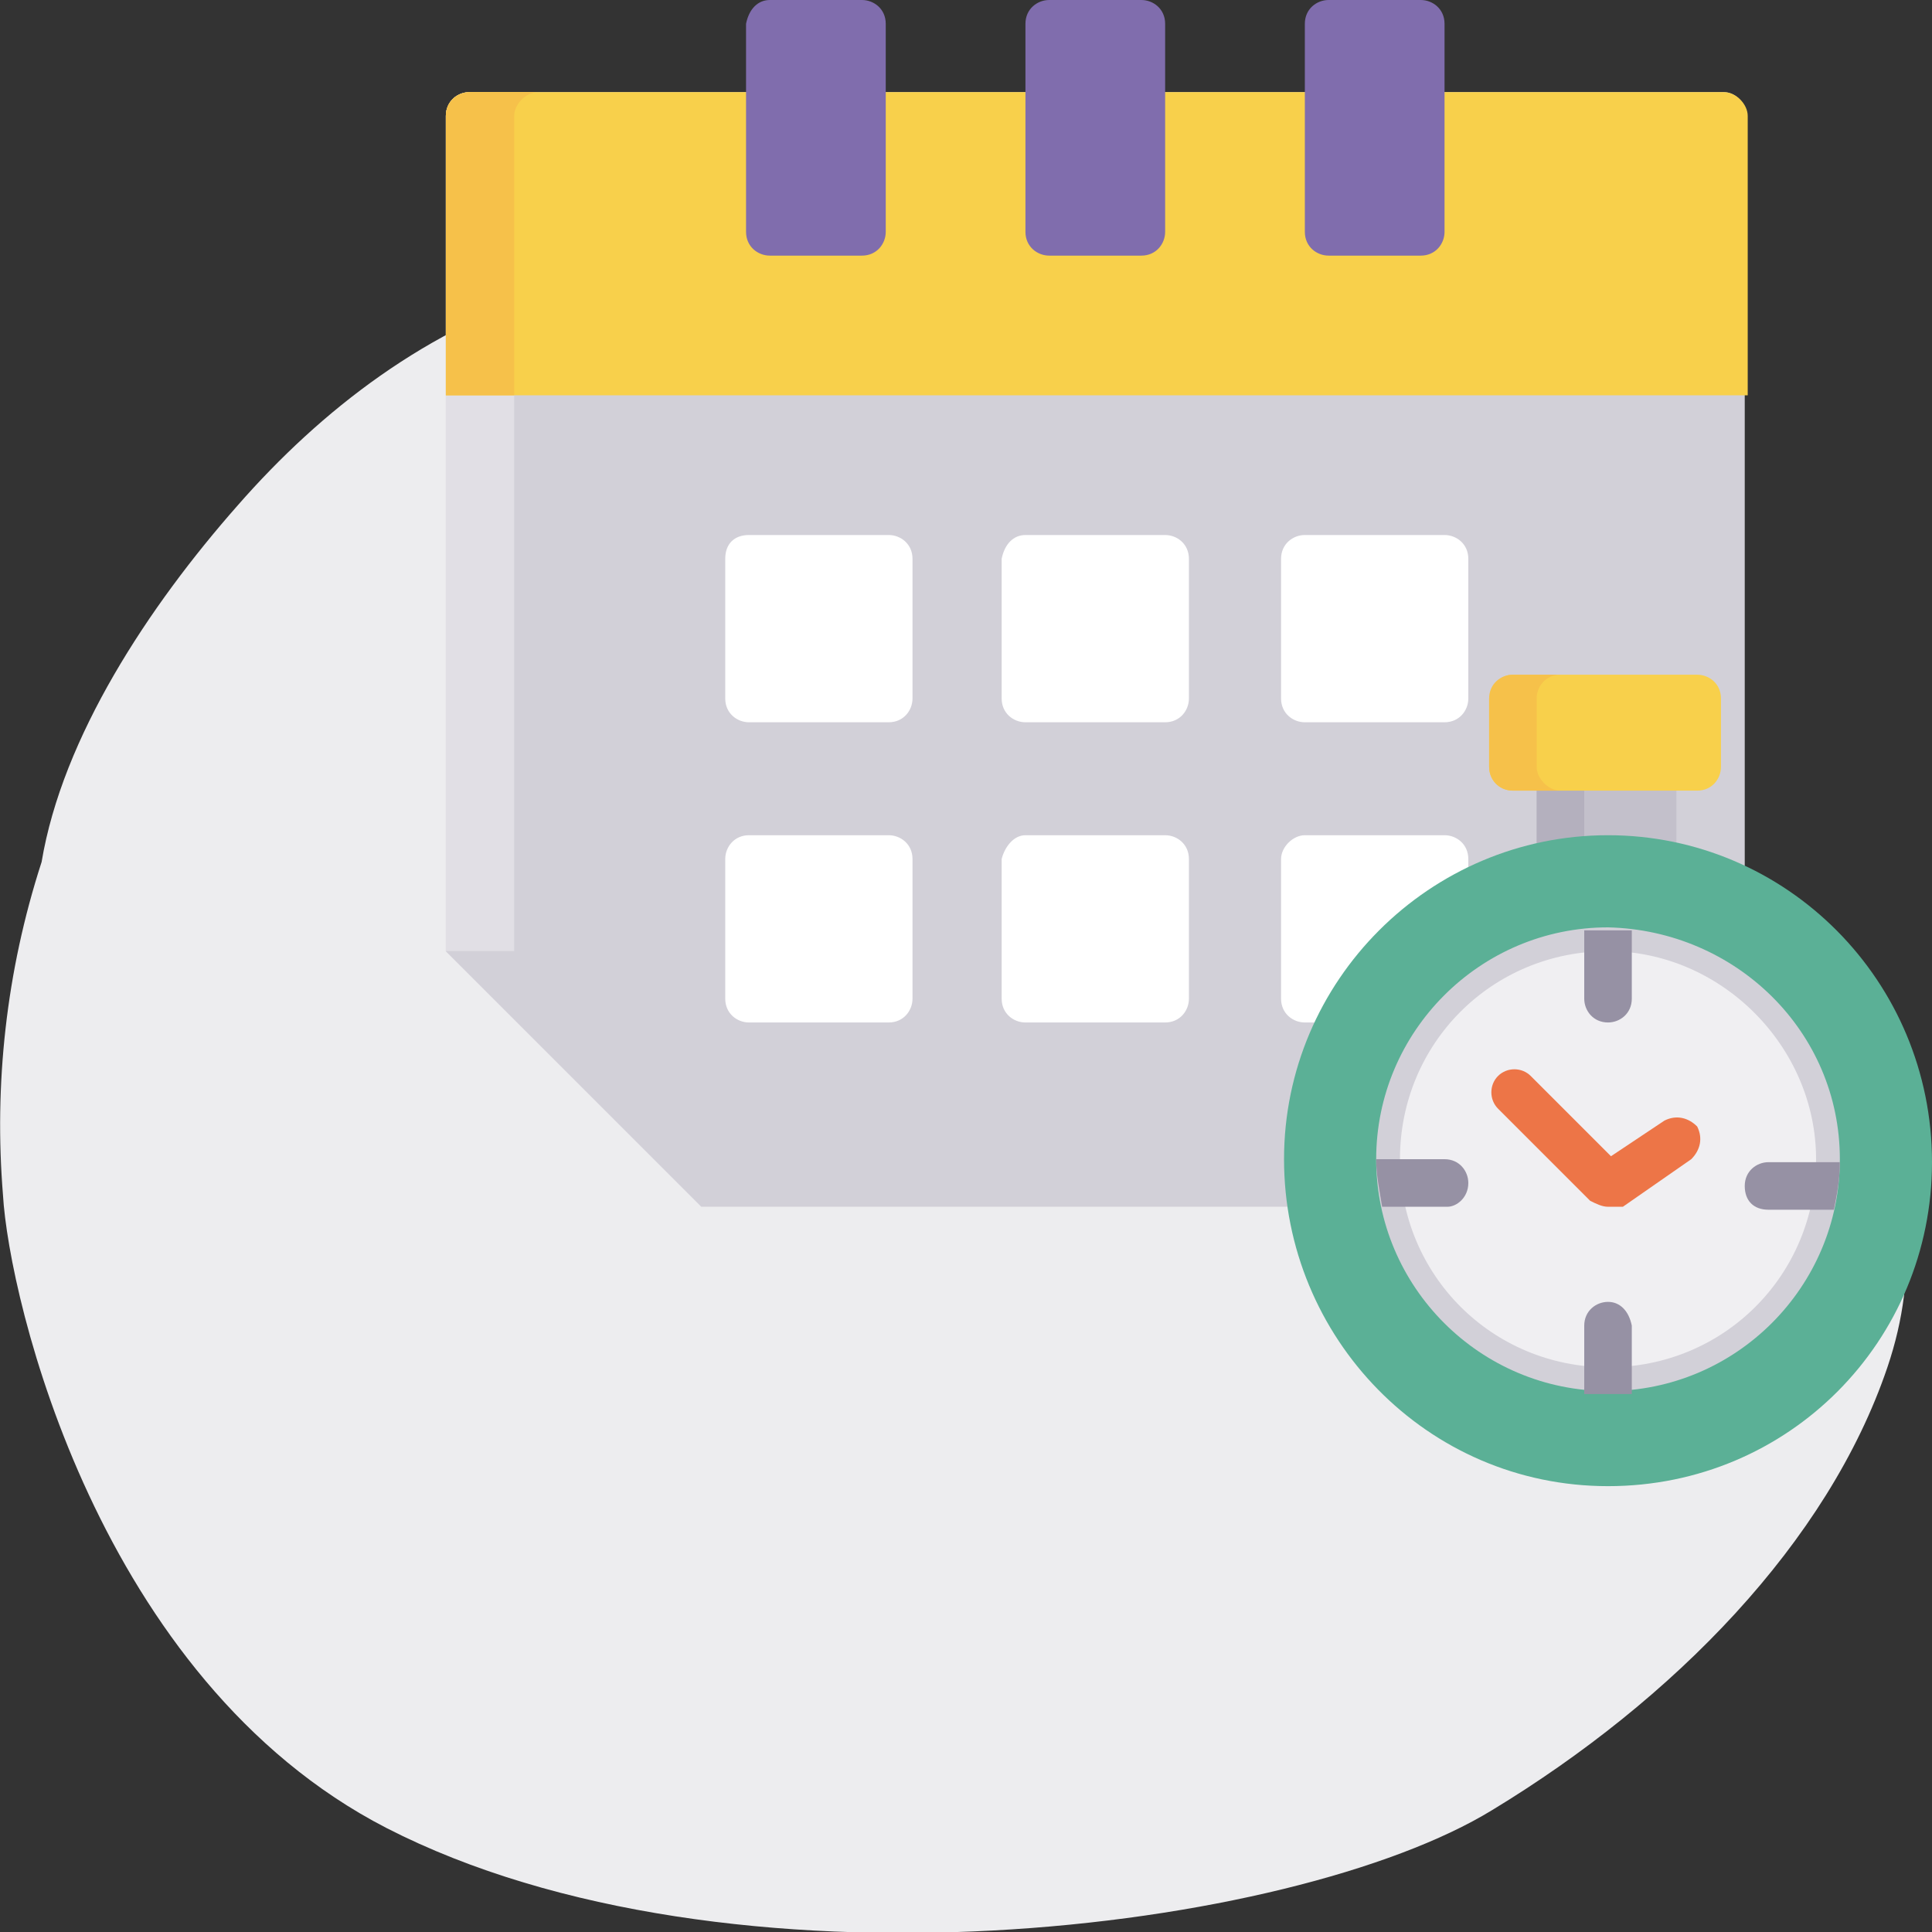<?xml version="1.0" encoding="utf-8"?>
<!-- Generator: Adobe Illustrator 26.5.0, SVG Export Plug-In . SVG Version: 6.00 Build 0)  -->
<svg version="1.1" id="Layer_1" xmlns="http://www.w3.org/2000/svg" xmlns:xlink="http://www.w3.org/1999/xlink" x="0px" y="0px"
	 width="65px" height="65px" viewBox="0 0 65 65" style="enable-background:new 0 0 65 65;" xml:space="preserve">
<rect x="0" y="0" width="65" height="65" fill="#333333" stroke="none"/>
<style type="text/css">
	.st0{fill:#EDEDEF;}
	.st1{fill:#D2D0D8;}
	.st2{fill:#E1DFE5;}
	.st3{fill:#F8D04B;}
	.st4{fill:#F6C14A;}
	.st5{fill:#FFFFFF;}
	.st6{fill:#806DAD;}
	.st7{fill:#C3C0CB;}
	.st8{fill:#B4B0BE;}
	.st9{fill:#5BB096;}
	.st10{fill:#F0EFF2;}
	.st11{fill:#9691A4;}
	.st12{fill:#ED7547;}
</style>
<path class="st0" d="M50.2,60.9c6.1-3.7,11.3-9,13.3-14.9c2.2-6.5-1.5-11.9-8.1-13.9c-2.9-0.9-6.3-1-9.3-1.7
	c-3.3-0.8-4.7-2.7-5.5-5.5c-1.7-6.1-4-12.2-11.1-14.8c-3.1-1.2-7-1.5-10.7-0.4C14.4,11,10.8,13.8,8,17c-3,3.4-5.9,7.8-6.6,12
	c-1.2,3.7-1.6,7.5-1.3,11.2C0.3,43.7,3.3,56.5,13,61.5C24.5,67.4,43.5,65,50.2,60.9z"/>
<path class="st1" d="M58,3.1H15.8c-0.4,0-0.8,0.3-0.8,0.8V32l8.6,8.6h31.2c2.2,0,3.9-1.7,3.9-3.9V3.9C58.8,3.5,58.4,3.1,58,3.1z"/>
<path class="st2" d="M15,3.9V32h2.3V3.9c0-0.4,0.3-0.8,0.8-0.8h-2.3C15.3,3.1,15,3.5,15,3.9z"/>
<path class="st3" d="M58,3.1H15.8c-0.4,0-0.8,0.3-0.8,0.8v9.4h43.8V3.9C58.8,3.5,58.4,3.1,58,3.1z"/>
<path class="st4" d="M18.1,3.1h-2.3c-0.4,0-0.8,0.3-0.8,0.8v9.4h2.3V3.9C17.3,3.5,17.7,3.1,18.1,3.1z"/>
<g>
	<path class="st5" d="M25.2,18h4.7c0.4,0,0.8,0.3,0.8,0.8v4.7c0,0.4-0.3,0.8-0.8,0.8h-4.7c-0.4,0-0.8-0.3-0.8-0.8v-4.7
		C24.4,18.3,24.7,18,25.2,18z"/>
	<path class="st5" d="M34.5,18h4.7c0.4,0,0.8,0.3,0.8,0.8v4.7c0,0.4-0.3,0.8-0.8,0.8h-4.7c-0.4,0-0.8-0.3-0.8-0.8v-4.7
		C33.8,18.3,34.1,18,34.5,18z"/>
	<path class="st5" d="M25.2,28.1h4.7c0.4,0,0.8,0.3,0.8,0.8v4.7c0,0.4-0.3,0.8-0.8,0.8h-4.7c-0.4,0-0.8-0.3-0.8-0.8v-4.7
		C24.4,28.5,24.7,28.1,25.2,28.1z"/>
	<path class="st5" d="M34.5,28.1h4.7c0.4,0,0.8,0.3,0.8,0.8v4.7c0,0.4-0.3,0.8-0.8,0.8h-4.7c-0.4,0-0.8-0.3-0.8-0.8v-4.7
		C33.8,28.5,34.1,28.1,34.5,28.1z"/>
	<path class="st5" d="M43.9,18h4.7c0.4,0,0.8,0.3,0.8,0.8v4.7c0,0.4-0.3,0.8-0.8,0.8h-4.7c-0.4,0-0.8-0.3-0.8-0.8v-4.7
		C43.1,18.3,43.5,18,43.9,18z"/>
	<path class="st5" d="M43.9,28.1h4.7c0.4,0,0.8,0.3,0.8,0.8v4.7c0,0.4-0.3,0.8-0.8,0.8h-4.7c-0.4,0-0.8-0.3-0.8-0.8v-4.7
		C43.1,28.5,43.5,28.1,43.9,28.1z"/>
</g>
<path class="st6" d="M35.3,0h3.1c0.4,0,0.8,0.3,0.8,0.8v7c0,0.4-0.3,0.8-0.8,0.8h-3.1c-0.4,0-0.8-0.3-0.8-0.8v-7
	C34.5,0.3,34.9,0,35.3,0z"/>
<path class="st6" d="M44.7,0h3.1c0.4,0,0.8,0.3,0.8,0.8v7c0,0.4-0.3,0.8-0.8,0.8h-3.1c-0.4,0-0.8-0.3-0.8-0.8v-7
	C43.9,0.3,44.3,0,44.7,0z"/>
<path class="st6" d="M25.9,0h3.1c0.4,0,0.8,0.3,0.8,0.8v7c0,0.4-0.3,0.8-0.8,0.8h-3.1c-0.4,0-0.8-0.3-0.8-0.8v-7
	C25.2,0.3,25.5,0,25.9,0z"/>
<path class="st7" d="M52.5,25.8h3.1c0.4,0,0.8,0.3,0.8,0.8v3.1c0,0.4-0.3,0.8-0.8,0.8h-3.1c-0.4,0-0.8-0.3-0.8-0.8v-3.1
	C51.7,26.1,52.1,25.8,52.5,25.8z"/>
<path class="st8" d="M53.3,29.7v-3.1c0-0.4,0.3-0.8,0.8-0.8h-1.6c-0.4,0-0.8,0.3-0.8,0.8v3.1c0,0.4,0.3,0.8,0.8,0.8h1.6
	C53.6,30.5,53.3,30.1,53.3,29.7z"/>
<path class="st3" d="M50.9,22.7h6.2c0.4,0,0.8,0.3,0.8,0.8v2.3c0,0.4-0.3,0.8-0.8,0.8h-6.2c-0.4,0-0.8-0.3-0.8-0.8v-2.3
	C50.2,23,50.5,22.7,50.9,22.7z"/>
<path class="st4" d="M51.7,25.8v-2.3c0-0.4,0.3-0.8,0.8-0.8h-1.6c-0.4,0-0.8,0.3-0.8,0.8v2.3c0,0.4,0.3,0.8,0.8,0.8h1.6
	C52.1,26.6,51.7,26.2,51.7,25.8z"/>
<path class="st9" d="M54.1,28.1c-6,0-10.9,4.9-10.9,10.9S48,50,54.1,50S65,45.1,65,39.1C65,33,60.1,28.1,54.1,28.1z"/>
<path class="st1" d="M54.1,31.2c-4.3,0-7.8,3.5-7.8,7.8s3.5,7.8,7.8,7.8s7.8-3.5,7.8-7.8C61.9,34.7,58.4,31.3,54.1,31.2z"/>
<path class="st10" d="M54.1,32c-3.9,0-7,3.1-7,7s3.1,7,7,7s7-3.1,7-7C61.1,35.2,57.9,32,54.1,32z"/>
<path class="st1" d="M23.6,40.6v-7.8c0-0.4-0.3-0.8-0.8-0.8H15L23.6,40.6z"/>
<path class="st11" d="M54.1,34.4c0.4,0,0.8-0.3,0.8-0.8v-2.3c-0.3,0-0.5,0-0.8,0s-0.5,0-0.8,0v2.3C53.3,34,53.6,34.4,54.1,34.4z"/>
<path class="st11" d="M54.1,43.8c-0.4,0-0.8,0.3-0.8,0.8v2.3c0.3,0,0.5,0,0.8,0s0.5,0,0.8,0v-2.3C54.8,44.1,54.5,43.8,54.1,43.8z"/>
<path class="st11" d="M59.5,39.1c-0.4,0-0.8,0.3-0.8,0.8s0.3,0.8,0.8,0.8h2.2c0.1-0.5,0.2-1,0.2-1.6H59.5z"/>
<path class="st11" d="M49.4,39.8c0-0.4-0.3-0.8-0.8-0.8h-2.3c0,0.5,0.1,1,0.2,1.6h2.2C49,40.6,49.4,40.3,49.4,39.8z"/>
<path class="st12" d="M54.1,40.6c-0.2,0-0.4-0.1-0.6-0.2l-3.1-3.1c-0.3-0.3-0.3-0.8,0-1.1c0.3-0.3,0.8-0.3,1.1,0l2.7,2.7l1.8-1.2
	c0.4-0.2,0.8-0.1,1.1,0.2c0.2,0.4,0.1,0.8-0.2,1.1l0,0l-2.3,1.6C54.4,40.6,54.2,40.6,54.1,40.6L54.1,40.6z"/>
</svg>
